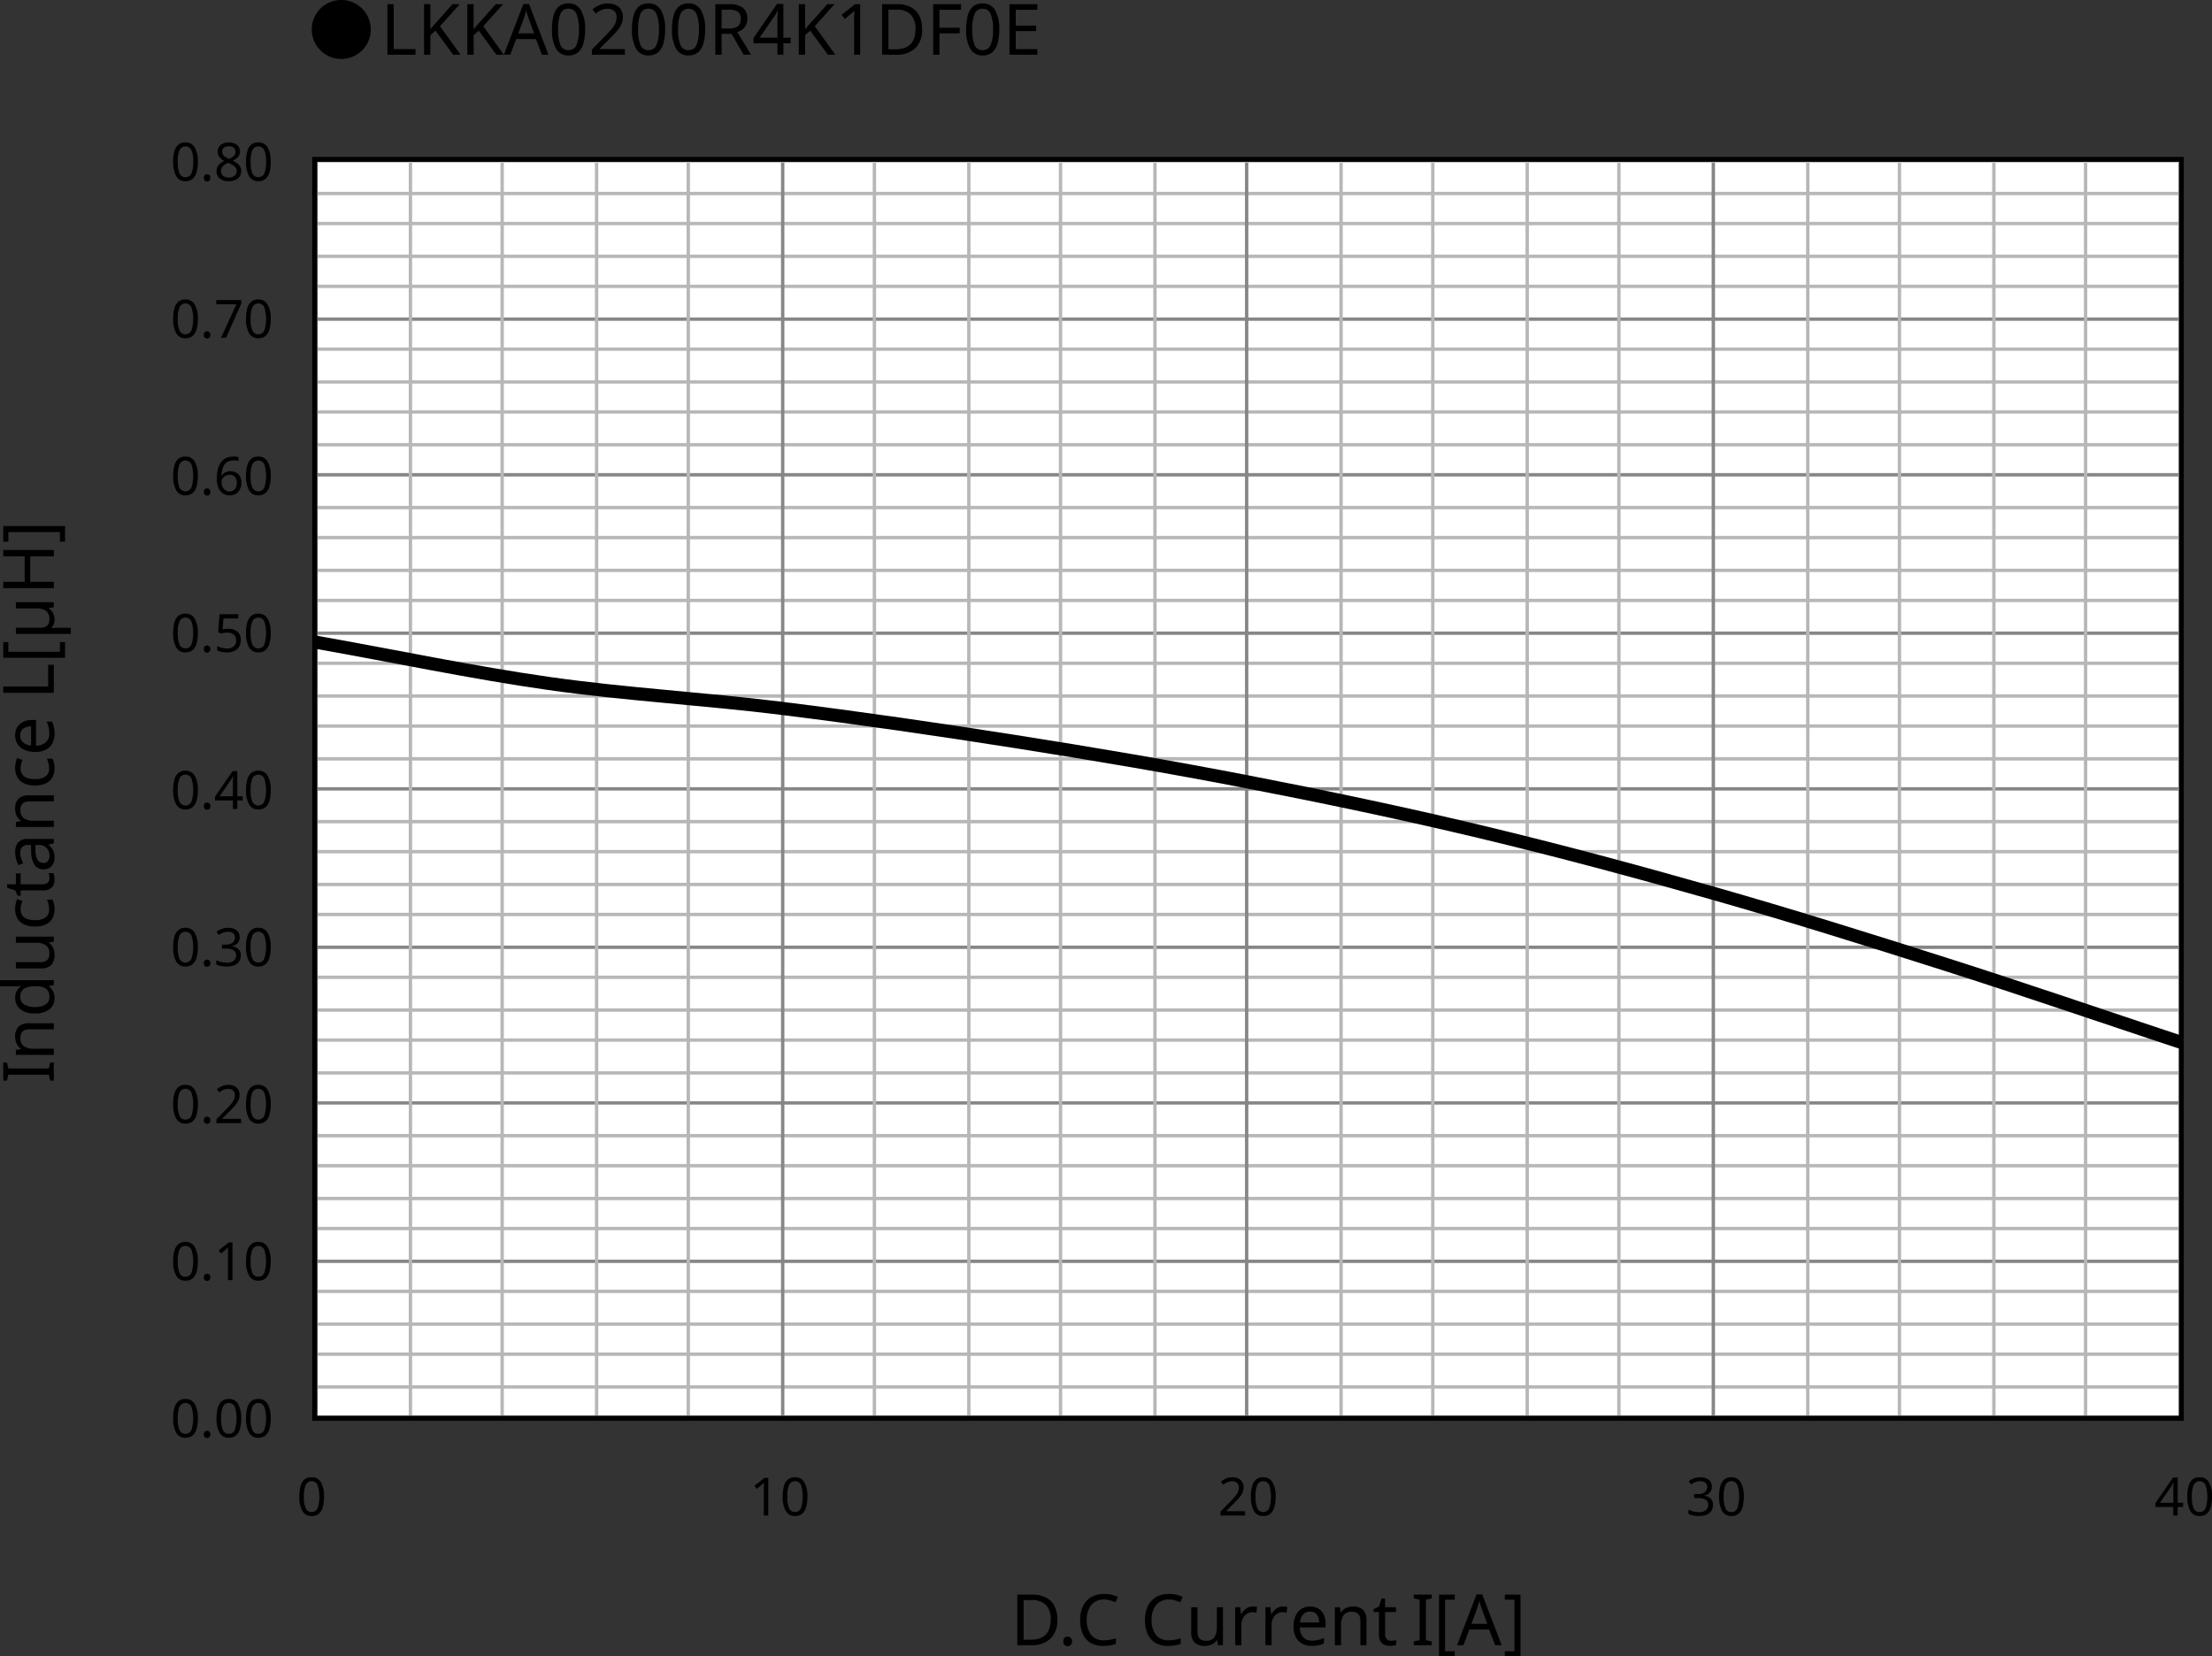 <svg xmlns="http://www.w3.org/2000/svg" xmlns:xlink="http://www.w3.org/1999/xlink" viewBox="0 0 337.34 252.656"><rect x="0" y="0" width="337.34" height="252.656" fill="#333333" stroke="none"/><defs><style>.cls-1,.cls-3,.cls-4,.cls-5,.cls-7,.cls-8{fill:none;}.cls-1{clip-rule:evenodd;}.cls-2{fill:#fff;}.cls-2,.cls-8{fill-rule:evenodd;}.cls-3{stroke:#b7b7b7;}.cls-3,.cls-4,.cls-5,.cls-7{stroke-linejoin:round;}.cls-3,.cls-4,.cls-5{stroke-width:0.514px;}.cls-4{stroke:#868686;}.cls-5{stroke:#d9d9d9;}.cls-6{clip-path:url(#clip-path);}.cls-7,.cls-8{stroke:#000;}.cls-7{stroke-linecap:round;stroke-width:2px;}.cls-8{stroke-miterlimit:10;stroke-width:0.75px;}</style><clipPath id="clip-path" transform="translate(-1.049 -0.904)"><polygon class="cls-1" points="49.039 217.254 333.713 217.254 333.713 25.215 49.039 25.215 49.039 217.254 49.039 217.254"/></clipPath></defs><g id="レイヤー_1" data-name="レイヤー 1"><path d="M31.224,217.253a5.761,5.761,0,0,1-.192,1.594,2.034,2.034,0,0,1-.607,1.015,1.636,1.636,0,0,1-1.094.353,1.526,1.526,0,0,1-1.419-.784,4.341,4.341,0,0,1-.457-2.178,5.926,5.926,0,0,1,.187-1.593,2,2,0,0,1,.6-1.011,1.631,1.631,0,0,1,1.089-.35,1.552,1.552,0,0,1,1.423.777A4.222,4.222,0,0,1,31.224,217.253Zm-3.07,0a4.486,4.486,0,0,0,.267,1.771.927.927,0,0,0,.91.588.937.937,0,0,0,.91-.583,5.827,5.827,0,0,0,0-3.538,1,1,0,0,0-1.82,0A4.452,4.452,0,0,0,28.154,217.253Z" transform="translate(-1.049 -0.904)"/><path d="M32.138,219.7a.529.529,0,0,1,.142-.419.517.517,0,0,1,.342-.12.551.551,0,0,1,.351.12.511.511,0,0,1,.15.419.526.526,0,0,1-.15.419.531.531,0,0,1-.351.128.5.5,0,0,1-.342-.128A.545.545,0,0,1,32.138,219.7Z" transform="translate(-1.049 -0.904)"/><path d="M37.837,217.253a5.8,5.8,0,0,1-.191,1.594,2.021,2.021,0,0,1-.608,1.015,1.63,1.63,0,0,1-1.093.353,1.526,1.526,0,0,1-1.419-.784,4.352,4.352,0,0,1-.457-2.178,5.886,5.886,0,0,1,.187-1.593,1.982,1.982,0,0,1,.6-1.011,1.63,1.63,0,0,1,1.089-.35,1.551,1.551,0,0,1,1.423.777A4.223,4.223,0,0,1,37.837,217.253Zm-3.068,0a4.489,4.489,0,0,0,.266,1.771.926.926,0,0,0,.91.588.937.937,0,0,0,.91-.583,5.827,5.827,0,0,0,0-3.538,1,1,0,0,0-1.82,0A4.455,4.455,0,0,0,34.769,217.253Z" transform="translate(-1.049 -0.904)"/><path d="M42.337,217.253a5.8,5.8,0,0,1-.191,1.594,2.035,2.035,0,0,1-.608,1.015,1.633,1.633,0,0,1-1.094.353,1.527,1.527,0,0,1-1.419-.784,4.352,4.352,0,0,1-.457-2.178,5.926,5.926,0,0,1,.187-1.593,2,2,0,0,1,.6-1.011,1.631,1.631,0,0,1,1.089-.35,1.551,1.551,0,0,1,1.423.777A4.212,4.212,0,0,1,42.337,217.253Zm-3.069,0a4.489,4.489,0,0,0,.266,1.771.927.927,0,0,0,.91.588.937.937,0,0,0,.91-.583,5.827,5.827,0,0,0,0-3.538,1,1,0,0,0-1.82,0A4.455,4.455,0,0,0,39.268,217.253Z" transform="translate(-1.049 -0.904)"/><path d="M31.224,193.294a5.756,5.756,0,0,1-.192,1.594,2.029,2.029,0,0,1-.607,1.015,1.636,1.636,0,0,1-1.094.353,1.526,1.526,0,0,1-1.419-.784,4.341,4.341,0,0,1-.457-2.178,5.926,5.926,0,0,1,.187-1.593,2,2,0,0,1,.6-1.011,1.631,1.631,0,0,1,1.089-.35,1.552,1.552,0,0,1,1.423.777A4.222,4.222,0,0,1,31.224,193.294Zm-3.07,0a4.486,4.486,0,0,0,.267,1.771.927.927,0,0,0,.91.588.937.937,0,0,0,.91-.583,5.827,5.827,0,0,0,0-3.538,1,1,0,0,0-1.82,0A4.452,4.452,0,0,0,28.154,193.294Z" transform="translate(-1.049 -0.904)"/><path d="M32.138,195.742a.529.529,0,0,1,.142-.419.517.517,0,0,1,.342-.12.551.551,0,0,1,.351.12.511.511,0,0,1,.15.419.526.526,0,0,1-.15.419.531.531,0,0,1-.351.128.5.5,0,0,1-.342-.128A.545.545,0,0,1,32.138,195.742Z" transform="translate(-1.049 -0.904)"/><path d="M36.5,196.176h-.684V192.16c0-.232,0-.416.008-.556s.013-.284.024-.435a2.891,2.891,0,0,1-.235.217c-.071.06-.158.135-.259.226l-.6.5-.366-.475,1.534-1.208H36.5Z" transform="translate(-1.049 -0.904)"/><path d="M42.337,193.294a5.8,5.8,0,0,1-.191,1.594,2.03,2.03,0,0,1-.608,1.015,1.633,1.633,0,0,1-1.094.353,1.527,1.527,0,0,1-1.419-.784,4.352,4.352,0,0,1-.457-2.178,5.926,5.926,0,0,1,.187-1.593,2,2,0,0,1,.6-1.011,1.631,1.631,0,0,1,1.089-.35,1.551,1.551,0,0,1,1.423.777A4.212,4.212,0,0,1,42.337,193.294Zm-3.069,0a4.489,4.489,0,0,0,.266,1.771.927.927,0,0,0,.91.588.937.937,0,0,0,.91-.583,5.827,5.827,0,0,0,0-3.538,1,1,0,0,0-1.82,0A4.455,4.455,0,0,0,39.268,193.294Z" transform="translate(-1.049 -0.904)"/><path d="M31.224,169.335a5.756,5.756,0,0,1-.192,1.594,2.029,2.029,0,0,1-.607,1.015,1.636,1.636,0,0,1-1.094.353,1.526,1.526,0,0,1-1.419-.784,4.341,4.341,0,0,1-.457-2.178,5.926,5.926,0,0,1,.187-1.593,2,2,0,0,1,.6-1.011,1.631,1.631,0,0,1,1.089-.35,1.552,1.552,0,0,1,1.423.777A4.222,4.222,0,0,1,31.224,169.335Zm-3.07,0a4.482,4.482,0,0,0,.267,1.771,1,1,0,0,0,1.82,0,5.827,5.827,0,0,0,0-3.538,1,1,0,0,0-1.82,0A4.452,4.452,0,0,0,28.154,169.335Z" transform="translate(-1.049 -0.904)"/><path d="M32.138,171.783a.529.529,0,0,1,.142-.419.517.517,0,0,1,.342-.12.551.551,0,0,1,.351.12.511.511,0,0,1,.15.419.526.526,0,0,1-.15.419.531.531,0,0,1-.351.128.5.5,0,0,1-.342-.128A.545.545,0,0,1,32.138,171.783Z" transform="translate(-1.049 -0.904)"/><path d="M37.813,172.217H34.061v-.588l1.487-1.521q.42-.434.719-.773a2.821,2.821,0,0,0,.449-.66,1.677,1.677,0,0,0,.151-.717.908.908,0,0,0-.278-.719,1.054,1.054,0,0,0-.724-.246,1.724,1.724,0,0,0-.731.145,3.273,3.273,0,0,0-.636.4l-.373-.476a3.32,3.32,0,0,1,.767-.479,2.33,2.33,0,0,1,.973-.2,1.826,1.826,0,0,1,1.257.41,1.427,1.427,0,0,1,.461,1.119,1.99,1.99,0,0,1-.184.846,3.461,3.461,0,0,1-.508.78q-.325.387-.763.814l-1.185,1.184v.032h2.87Z" transform="translate(-1.049 -0.904)"/><path d="M42.337,169.335a5.8,5.8,0,0,1-.191,1.594,2.03,2.03,0,0,1-.608,1.015,1.633,1.633,0,0,1-1.094.353,1.527,1.527,0,0,1-1.419-.784,4.352,4.352,0,0,1-.457-2.178,5.926,5.926,0,0,1,.187-1.593,2,2,0,0,1,.6-1.011,1.631,1.631,0,0,1,1.089-.35,1.551,1.551,0,0,1,1.423.777A4.212,4.212,0,0,1,42.337,169.335Zm-3.069,0a4.485,4.485,0,0,0,.266,1.771,1,1,0,0,0,1.82,0,5.827,5.827,0,0,0,0-3.538,1,1,0,0,0-1.82,0A4.455,4.455,0,0,0,39.268,169.335Z" transform="translate(-1.049 -0.904)"/><path d="M31.224,145.376a5.756,5.756,0,0,1-.192,1.594,2.029,2.029,0,0,1-.607,1.015,1.636,1.636,0,0,1-1.094.353,1.526,1.526,0,0,1-1.419-.784,4.341,4.341,0,0,1-.457-2.178,5.926,5.926,0,0,1,.187-1.593,2,2,0,0,1,.6-1.011,1.631,1.631,0,0,1,1.089-.35,1.552,1.552,0,0,1,1.423.777A4.222,4.222,0,0,1,31.224,145.376Zm-3.07,0a4.482,4.482,0,0,0,.267,1.771,1,1,0,0,0,1.82,0,5.827,5.827,0,0,0,0-3.538,1,1,0,0,0-1.82,0A4.452,4.452,0,0,0,28.154,145.376Z" transform="translate(-1.049 -0.904)"/><path d="M32.138,147.824a.529.529,0,0,1,.142-.419.517.517,0,0,1,.342-.12.551.551,0,0,1,.351.12.511.511,0,0,1,.15.419.526.526,0,0,1-.15.419.531.531,0,0,1-.351.128.5.5,0,0,1-.342-.128A.545.545,0,0,1,32.138,147.824Z" transform="translate(-1.049 -0.904)"/><path d="M37.6,143.855a1.291,1.291,0,0,1-.323.922,1.592,1.592,0,0,1-.854.455v.032a1.618,1.618,0,0,1,1.014.435,1.285,1.285,0,0,1,.337.926,1.718,1.718,0,0,1-.23.893,1.536,1.536,0,0,1-.712.6,3.029,3.029,0,0,1-1.235.216,4.645,4.645,0,0,1-.827-.068,2.631,2.631,0,0,1-.732-.245v-.66a3.285,3.285,0,0,0,.772.282,3.563,3.563,0,0,0,.8.1,1.633,1.633,0,0,0,1.1-.3,1.057,1.057,0,0,0,.338-.833.824.824,0,0,0-.417-.776,2.384,2.384,0,0,0-1.173-.238H34.9v-.6h.557a1.631,1.631,0,0,0,1.061-.3.967.967,0,0,0,.362-.789.793.793,0,0,0-.279-.648,1.147,1.147,0,0,0-.754-.229,2.04,2.04,0,0,0-.788.137,4.031,4.031,0,0,0-.643.346l-.35-.483a2.914,2.914,0,0,1,.751-.419,2.768,2.768,0,0,1,1.022-.177,1.884,1.884,0,0,1,1.323.4A1.334,1.334,0,0,1,37.6,143.855Z" transform="translate(-1.049 -0.904)"/><path d="M42.337,145.376a5.8,5.8,0,0,1-.191,1.594,2.03,2.03,0,0,1-.608,1.015,1.633,1.633,0,0,1-1.094.353,1.527,1.527,0,0,1-1.419-.784,4.352,4.352,0,0,1-.457-2.178,5.926,5.926,0,0,1,.187-1.593,2,2,0,0,1,.6-1.011,1.631,1.631,0,0,1,1.089-.35,1.551,1.551,0,0,1,1.423.777A4.212,4.212,0,0,1,42.337,145.376Zm-3.069,0a4.485,4.485,0,0,0,.266,1.771,1,1,0,0,0,1.82,0,5.827,5.827,0,0,0,0-3.538,1,1,0,0,0-1.82,0A4.455,4.455,0,0,0,39.268,145.376Z" transform="translate(-1.049 -0.904)"/><path d="M31.224,121.417a5.761,5.761,0,0,1-.192,1.594,2.022,2.022,0,0,1-.607,1.014,1.637,1.637,0,0,1-1.094.354,1.527,1.527,0,0,1-1.419-.785,4.337,4.337,0,0,1-.457-2.177,5.921,5.921,0,0,1,.187-1.593,2,2,0,0,1,.6-1.011,1.632,1.632,0,0,1,1.089-.351,1.553,1.553,0,0,1,1.423.778A4.217,4.217,0,0,1,31.224,121.417Zm-3.07,0a4.482,4.482,0,0,0,.267,1.771,1,1,0,0,0,1.82,0,5.827,5.827,0,0,0,0-3.538,1,1,0,0,0-1.82,0A4.458,4.458,0,0,0,28.154,121.417Z" transform="translate(-1.049 -0.904)"/><path d="M32.138,123.865a.528.528,0,0,1,.142-.419.518.518,0,0,1,.342-.121.552.552,0,0,1,.351.121.509.509,0,0,1,.15.419.484.484,0,0,1-.5.547.5.5,0,0,1-.342-.129A.544.544,0,0,1,32.138,123.865Z" transform="translate(-1.049 -0.904)"/><path d="M38.067,123h-.826v1.3h-.676V123H33.847v-.6l2.671-3.872h.723v3.84h.826Zm-1.5-.636v-1.812q0-.417.012-.712c.008-.2.017-.382.027-.559h-.031c-.043.1-.095.212-.159.33a2.6,2.6,0,0,1-.183.3l-1.7,2.455Z" transform="translate(-1.049 -0.904)"/><path d="M42.337,121.417a5.8,5.8,0,0,1-.191,1.594,2.023,2.023,0,0,1-.608,1.014,1.633,1.633,0,0,1-1.094.354,1.528,1.528,0,0,1-1.419-.785,4.348,4.348,0,0,1-.457-2.177,5.921,5.921,0,0,1,.187-1.593,2,2,0,0,1,.6-1.011,1.632,1.632,0,0,1,1.089-.351,1.551,1.551,0,0,1,1.423.778A4.207,4.207,0,0,1,42.337,121.417Zm-3.069,0a4.485,4.485,0,0,0,.266,1.771,1,1,0,0,0,1.82,0,5.827,5.827,0,0,0,0-3.538,1,1,0,0,0-1.82,0A4.461,4.461,0,0,0,39.268,121.417Z" transform="translate(-1.049 -0.904)"/><path d="M31.224,97.458a5.761,5.761,0,0,1-.192,1.594,2.03,2.03,0,0,1-.607,1.014,1.637,1.637,0,0,1-1.094.354,1.527,1.527,0,0,1-1.419-.785,4.34,4.34,0,0,1-.457-2.177,5.934,5.934,0,0,1,.187-1.594,2,2,0,0,1,.6-1.01,1.627,1.627,0,0,1,1.089-.351,1.554,1.554,0,0,1,1.423.777A4.224,4.224,0,0,1,31.224,97.458Zm-3.07,0a4.486,4.486,0,0,0,.267,1.771,1,1,0,0,0,1.82,0,5.827,5.827,0,0,0,0-3.538,1,1,0,0,0-1.82,0A4.458,4.458,0,0,0,28.154,97.458Z" transform="translate(-1.049 -0.904)"/><path d="M32.138,99.905a.53.53,0,0,1,.142-.419.517.517,0,0,1,.342-.12.551.551,0,0,1,.351.12.512.512,0,0,1,.15.419.484.484,0,0,1-.5.548.5.5,0,0,1-.342-.129A.545.545,0,0,1,32.138,99.905Z" transform="translate(-1.049 -0.904)"/><path d="M35.865,96.814a2.068,2.068,0,0,1,1.388.443,1.547,1.547,0,0,1,.52,1.247,1.8,1.8,0,0,1-.56,1.405,2.232,2.232,0,0,1-1.562.511,3.981,3.981,0,0,1-.827-.08,2.148,2.148,0,0,1-.643-.234v-.668a2.4,2.4,0,0,0,.7.278,3.277,3.277,0,0,0,.783.1,1.6,1.6,0,0,0,1.014-.3,1.118,1.118,0,0,0,.385-.938,1.1,1.1,0,0,0-.342-.866,1.608,1.608,0,0,0-1.081-.3,3.667,3.667,0,0,0-.509.04c-.19.027-.345.053-.461.08l-.35-.225.215-2.713h2.846v.644h-2.25L34.991,96.9c.09-.016.212-.034.365-.056A3.793,3.793,0,0,1,35.865,96.814Z" transform="translate(-1.049 -0.904)"/><path d="M42.337,97.458a5.8,5.8,0,0,1-.191,1.594,2.032,2.032,0,0,1-.608,1.014,1.633,1.633,0,0,1-1.094.354,1.528,1.528,0,0,1-1.419-.785,4.351,4.351,0,0,1-.457-2.177,5.934,5.934,0,0,1,.187-1.594,2,2,0,0,1,.6-1.01,1.627,1.627,0,0,1,1.089-.351,1.553,1.553,0,0,1,1.423.777A4.214,4.214,0,0,1,42.337,97.458Zm-3.069,0a4.489,4.489,0,0,0,.266,1.771,1,1,0,0,0,1.82,0,5.827,5.827,0,0,0,0-3.538,1,1,0,0,0-1.82,0A4.461,4.461,0,0,0,39.268,97.458Z" transform="translate(-1.049 -0.904)"/><path d="M31.224,73.5a5.761,5.761,0,0,1-.192,1.594,2.03,2.03,0,0,1-.607,1.014,1.637,1.637,0,0,1-1.094.354,1.527,1.527,0,0,1-1.419-.785,4.34,4.34,0,0,1-.457-2.177,5.934,5.934,0,0,1,.187-1.594,2,2,0,0,1,.6-1.01,1.627,1.627,0,0,1,1.089-.351,1.554,1.554,0,0,1,1.423.777A4.224,4.224,0,0,1,31.224,73.5Zm-3.07,0a4.486,4.486,0,0,0,.267,1.771,1,1,0,0,0,1.82,0,5.827,5.827,0,0,0,0-3.538,1,1,0,0,0-1.82,0A4.458,4.458,0,0,0,28.154,73.5Z" transform="translate(-1.049 -0.904)"/><path d="M32.138,75.946a.53.53,0,0,1,.142-.419.517.517,0,0,1,.342-.12.551.551,0,0,1,.351.12.512.512,0,0,1,.15.419.484.484,0,0,1-.5.548.5.5,0,0,1-.342-.129A.545.545,0,0,1,32.138,75.946Z" transform="translate(-1.049 -0.904)"/><path d="M34.116,73.926a6.867,6.867,0,0,1,.108-1.22,3.351,3.351,0,0,1,.389-1.087,2.1,2.1,0,0,1,.791-.777,2.634,2.634,0,0,1,1.312-.289c.111,0,.235.005.37.016a1.535,1.535,0,0,1,.33.056v.6a1.747,1.747,0,0,0-.326-.073,2.748,2.748,0,0,0-.358-.024,2.018,2.018,0,0,0-.914.185,1.47,1.47,0,0,0-.577.508,2.242,2.242,0,0,0-.3.74,5.161,5.161,0,0,0-.12.893h.048a1.547,1.547,0,0,1,.509-.479,1.823,1.823,0,0,1,2.026.258,1.75,1.75,0,0,1,.454,1.292,1.974,1.974,0,0,1-.489,1.417,1.725,1.725,0,0,1-1.315.515,1.812,1.812,0,0,1-.979-.273,1.878,1.878,0,0,1-.7-.837A3.431,3.431,0,0,1,34.116,73.926Zm1.924,1.94a1.072,1.072,0,0,0,.812-.326,1.429,1.429,0,0,0,.309-1.011,1.3,1.3,0,0,0-.274-.869,1.02,1.02,0,0,0-.823-.322,1.3,1.3,0,0,0-.652.157,1.21,1.21,0,0,0-.433.4.925.925,0,0,0-.155.5,1.86,1.86,0,0,0,.135.688,1.365,1.365,0,0,0,.406.563A1.029,1.029,0,0,0,36.04,75.866Z" transform="translate(-1.049 -0.904)"/><path d="M42.337,73.5a5.8,5.8,0,0,1-.191,1.594,2.032,2.032,0,0,1-.608,1.014,1.633,1.633,0,0,1-1.094.354,1.528,1.528,0,0,1-1.419-.785,4.351,4.351,0,0,1-.457-2.177,5.934,5.934,0,0,1,.187-1.594,2,2,0,0,1,.6-1.01,1.627,1.627,0,0,1,1.089-.351,1.553,1.553,0,0,1,1.423.777A4.214,4.214,0,0,1,42.337,73.5Zm-3.069,0a4.489,4.489,0,0,0,.266,1.771,1,1,0,0,0,1.82,0,5.827,5.827,0,0,0,0-3.538,1,1,0,0,0-1.82,0A4.461,4.461,0,0,0,39.268,73.5Z" transform="translate(-1.049 -0.904)"/><path d="M31.224,49.54a5.761,5.761,0,0,1-.192,1.594,2.03,2.03,0,0,1-.607,1.014,1.637,1.637,0,0,1-1.094.354,1.527,1.527,0,0,1-1.419-.785,4.34,4.34,0,0,1-.457-2.177,5.934,5.934,0,0,1,.187-1.594,2,2,0,0,1,.6-1.01,1.627,1.627,0,0,1,1.089-.351,1.554,1.554,0,0,1,1.423.777A4.224,4.224,0,0,1,31.224,49.54Zm-3.07,0a4.486,4.486,0,0,0,.267,1.771,1,1,0,0,0,1.82,0,5.827,5.827,0,0,0,0-3.538,1,1,0,0,0-1.82,0A4.458,4.458,0,0,0,28.154,49.54Z" transform="translate(-1.049 -0.904)"/><path d="M32.138,51.987a.53.53,0,0,1,.142-.419.517.517,0,0,1,.342-.12.551.551,0,0,1,.351.12.512.512,0,0,1,.15.419.484.484,0,0,1-.5.548.5.5,0,0,1-.342-.129A.545.545,0,0,1,32.138,51.987Z" transform="translate(-1.049 -0.904)"/><path d="M34.761,52.422l2.329-5.1H34.029v-.644h3.808v.548l-2.306,5.2Z" transform="translate(-1.049 -0.904)"/><path d="M42.337,49.54a5.8,5.8,0,0,1-.191,1.594,2.032,2.032,0,0,1-.608,1.014,1.633,1.633,0,0,1-1.094.354,1.528,1.528,0,0,1-1.419-.785,4.351,4.351,0,0,1-.457-2.177,5.934,5.934,0,0,1,.187-1.594,2,2,0,0,1,.6-1.01,1.627,1.627,0,0,1,1.089-.351,1.553,1.553,0,0,1,1.423.777A4.214,4.214,0,0,1,42.337,49.54Zm-3.069,0a4.489,4.489,0,0,0,.266,1.771,1,1,0,0,0,1.82,0,5.827,5.827,0,0,0,0-3.538,1,1,0,0,0-1.82,0A4.461,4.461,0,0,0,39.268,49.54Z" transform="translate(-1.049 -0.904)"/><path d="M31.224,25.581a5.761,5.761,0,0,1-.192,1.594,2.03,2.03,0,0,1-.607,1.014,1.637,1.637,0,0,1-1.094.354,1.527,1.527,0,0,1-1.419-.785,4.34,4.34,0,0,1-.457-2.177,5.934,5.934,0,0,1,.187-1.594,2,2,0,0,1,.6-1.01,1.627,1.627,0,0,1,1.089-.351,1.554,1.554,0,0,1,1.423.777A4.224,4.224,0,0,1,31.224,25.581Zm-3.07,0a4.486,4.486,0,0,0,.267,1.771,1,1,0,0,0,1.82,0,4.352,4.352,0,0,0,.275-1.775,4.329,4.329,0,0,0-.275-1.763,1,1,0,0,0-1.82,0A4.458,4.458,0,0,0,28.154,25.581Z" transform="translate(-1.049 -0.904)"/><path d="M32.138,28.028a.53.53,0,0,1,.142-.419.517.517,0,0,1,.342-.12.551.551,0,0,1,.351.12.512.512,0,0,1,.15.419.484.484,0,0,1-.5.548.5.5,0,0,1-.342-.129A.545.545,0,0,1,32.138,28.028Z" transform="translate(-1.049 -0.904)"/><path d="M35.945,22.635a2,2,0,0,1,1.224.354,1.327,1.327,0,0,1,.33,1.626,1.586,1.586,0,0,1-.394.455,3.314,3.314,0,0,1-.54.35,4.587,4.587,0,0,1,.636.386,1.713,1.713,0,0,1,.457.491,1.282,1.282,0,0,1,.171.677,1.414,1.414,0,0,1-.509,1.147,2.051,2.051,0,0,1-1.351.422,2.154,2.154,0,0,1-1.411-.406A1.4,1.4,0,0,1,34.069,27a1.381,1.381,0,0,1,.163-.681,1.654,1.654,0,0,1,.433-.5,3.158,3.158,0,0,1,.58-.354,2.588,2.588,0,0,1-.707-.584A1.318,1.318,0,0,1,34.252,24a1.219,1.219,0,0,1,.223-.74,1.4,1.4,0,0,1,.6-.467A2.2,2.2,0,0,1,35.945,22.635Zm-1.192,4.371a.917.917,0,0,0,.294.7,1.584,1.584,0,0,0,1.793,0,.93.93,0,0,0,.306-.72.879.879,0,0,0-.327-.7,3,3,0,0,0-.866-.487l-.127-.048a2.485,2.485,0,0,0-.8.523A1.023,1.023,0,0,0,34.753,27.006Zm1.185-3.8a1.158,1.158,0,0,0-.724.213.729.729,0,0,0-.278.616.858.858,0,0,0,.138.5,1.181,1.181,0,0,0,.378.341,4.938,4.938,0,0,0,.525.27,2.6,2.6,0,0,0,.7-.426.872.872,0,0,0,.282-.685.732.732,0,0,0-.278-.616A1.188,1.188,0,0,0,35.938,23.206Z" transform="translate(-1.049 -0.904)"/><path d="M42.337,25.581a5.8,5.8,0,0,1-.191,1.594,2.032,2.032,0,0,1-.608,1.014,1.633,1.633,0,0,1-1.094.354,1.528,1.528,0,0,1-1.419-.785,4.351,4.351,0,0,1-.457-2.177,5.934,5.934,0,0,1,.187-1.594,2,2,0,0,1,.6-1.01,1.627,1.627,0,0,1,1.089-.351,1.553,1.553,0,0,1,1.423.777A4.214,4.214,0,0,1,42.337,25.581Zm-3.069,0a4.489,4.489,0,0,0,.266,1.771,1,1,0,0,0,1.82,0,4.352,4.352,0,0,0,.275-1.775,4.329,4.329,0,0,0-.275-1.763,1,1,0,0,0-1.82,0A4.461,4.461,0,0,0,39.268,25.581Z" transform="translate(-1.049 -0.904)"/><path d="M50.466,229.191a5.766,5.766,0,0,1-.192,1.594,2.03,2.03,0,0,1-.607,1.014,1.63,1.63,0,0,1-1.094.354,1.529,1.529,0,0,1-1.419-.784,4.355,4.355,0,0,1-.457-2.178,5.939,5.939,0,0,1,.187-1.594,2,2,0,0,1,.6-1.011,1.631,1.631,0,0,1,1.089-.349,1.552,1.552,0,0,1,1.423.776A4.216,4.216,0,0,1,50.466,229.191Zm-3.07,0a4.477,4.477,0,0,0,.267,1.77,1,1,0,0,0,1.82,0,5.827,5.827,0,0,0,0-3.538,1,1,0,0,0-1.82,0A4.461,4.461,0,0,0,47.4,229.191Z" transform="translate(-1.049 -0.904)"/><path d="M118.214,232.073h-.684v-4.017c0-.231,0-.416.008-.556s.014-.284.024-.434a2.906,2.906,0,0,1-.235.217q-.106.089-.258.225l-.6.5-.365-.474,1.534-1.208h.58Z" transform="translate(-1.049 -0.904)"/><path d="M124.185,229.191a5.766,5.766,0,0,1-.192,1.594,2.03,2.03,0,0,1-.607,1.014,1.632,1.632,0,0,1-1.094.354,1.528,1.528,0,0,1-1.419-.784,4.344,4.344,0,0,1-.457-2.178,5.939,5.939,0,0,1,.187-1.594,2,2,0,0,1,.6-1.011,1.631,1.631,0,0,1,1.089-.349,1.553,1.553,0,0,1,1.423.776A4.226,4.226,0,0,1,124.185,229.191Zm-3.07,0a4.477,4.477,0,0,0,.267,1.77,1,1,0,0,0,1.82,0,5.827,5.827,0,0,0,0-3.538,1,1,0,0,0-1.82,0A4.461,4.461,0,0,0,121.115,229.191Z" transform="translate(-1.049 -0.904)"/><path d="M190.928,232.073h-3.752v-.588l1.486-1.522q.422-.433.72-.772a2.906,2.906,0,0,0,.449-.66,1.662,1.662,0,0,0,.15-.717.907.907,0,0,0-.278-.72,1.051,1.051,0,0,0-.723-.246,1.7,1.7,0,0,0-.731.146,3.2,3.2,0,0,0-.637.4l-.373-.476a3.373,3.373,0,0,1,.767-.478,2.316,2.316,0,0,1,.974-.2,1.818,1.818,0,0,1,1.256.41,1.424,1.424,0,0,1,.461,1.119,2,2,0,0,1-.182.846,3.547,3.547,0,0,1-.509.78q-.327.387-.764.813l-1.184,1.184v.032h2.87Z" transform="translate(-1.049 -0.904)"/><path d="M195.586,229.191a5.85,5.85,0,0,1-.19,1.594,2.026,2.026,0,0,1-.609,1.014,1.625,1.625,0,0,1-1.093.354,1.528,1.528,0,0,1-1.419-.784,4.355,4.355,0,0,1-.457-2.178,5.939,5.939,0,0,1,.187-1.594,2,2,0,0,1,.6-1.011,1.631,1.631,0,0,1,1.089-.349,1.552,1.552,0,0,1,1.423.776A4.227,4.227,0,0,1,195.586,229.191Zm-3.068,0a4.48,4.48,0,0,0,.266,1.77,1,1,0,0,0,1.82,0,5.827,5.827,0,0,0,0-3.538,1,1,0,0,0-1.82,0A4.464,4.464,0,0,0,192.518,229.191Z" transform="translate(-1.049 -0.904)"/><path d="M262.114,227.669a1.292,1.292,0,0,1-.321.922,1.592,1.592,0,0,1-.855.455v.033a1.607,1.607,0,0,1,1.013.434,1.283,1.283,0,0,1,.338.926,1.71,1.71,0,0,1-.23.894,1.542,1.542,0,0,1-.711.6,3.028,3.028,0,0,1-1.237.217,4.657,4.657,0,0,1-.827-.069,2.562,2.562,0,0,1-.731-.245v-.66a3.327,3.327,0,0,0,.771.282,3.512,3.512,0,0,0,.8.1,1.629,1.629,0,0,0,1.1-.3,1.059,1.059,0,0,0,.338-.833.824.824,0,0,0-.417-.776,2.4,2.4,0,0,0-1.173-.237h-.548v-.6h.556a1.627,1.627,0,0,0,1.061-.3.97.97,0,0,0,.362-.789.789.789,0,0,0-.278-.647,1.151,1.151,0,0,0-.756-.23,2.042,2.042,0,0,0-.787.137,3.954,3.954,0,0,0-.643.347l-.35-.484a2.91,2.91,0,0,1,.751-.419,2.771,2.771,0,0,1,1.021-.176,1.889,1.889,0,0,1,1.325.4A1.337,1.337,0,0,1,262.114,227.669Z" transform="translate(-1.049 -0.904)"/><path d="M266.987,229.191a5.811,5.811,0,0,1-.19,1.594,2.019,2.019,0,0,1-.609,1.014,1.624,1.624,0,0,1-1.092.354,1.526,1.526,0,0,1-1.419-.784,4.344,4.344,0,0,1-.457-2.178,5.942,5.942,0,0,1,.186-1.594,2,2,0,0,1,.6-1.011,1.629,1.629,0,0,1,1.089-.349,1.554,1.554,0,0,1,1.423.776A4.238,4.238,0,0,1,266.987,229.191Zm-3.068,0a4.477,4.477,0,0,0,.267,1.77.925.925,0,0,0,.91.588.937.937,0,0,0,.91-.583,5.847,5.847,0,0,0,0-3.538.938.938,0,0,0-.91-.588.927.927,0,0,0-.91.588A4.461,4.461,0,0,0,263.919,229.191Z" transform="translate(-1.049 -0.904)"/><path d="M333.985,230.769h-.827v1.3h-.676v-1.3h-2.718v-.6l2.671-3.873h.723v3.84h.827Zm-1.5-.637v-1.81c0-.28,0-.517.012-.713s.018-.382.028-.56h-.032a3.356,3.356,0,0,1-.159.33,2.387,2.387,0,0,1-.183.3l-1.7,2.455Z" transform="translate(-1.049 -0.904)"/><path d="M338.389,229.191a5.808,5.808,0,0,1-.191,1.594,2.024,2.024,0,0,1-.608,1.014,1.627,1.627,0,0,1-1.093.354,1.527,1.527,0,0,1-1.419-.784,4.344,4.344,0,0,1-.457-2.178,5.939,5.939,0,0,1,.187-1.594,2,2,0,0,1,.6-1.011,1.631,1.631,0,0,1,1.089-.349,1.553,1.553,0,0,1,1.423.776A4.237,4.237,0,0,1,338.389,229.191Zm-3.069,0a4.477,4.477,0,0,0,.267,1.77.926.926,0,0,0,.91.588.936.936,0,0,0,.91-.583,5.827,5.827,0,0,0,0-3.538,1,1,0,0,0-1.82,0A4.461,4.461,0,0,0,335.32,229.191Z" transform="translate(-1.049 -0.904)"/><path d="M9.257,162.98v2.752H8.7l-.205-.9H2.323l-.216.9H1.546V162.98h.561l.216.9H8.49l.205-.9Z" transform="translate(-1.049 -0.904)"/><path d="M3.36,159.056a2.136,2.136,0,0,1,.508-1.547,2.182,2.182,0,0,1,1.62-.522H9.257v.928h-3.7q-1.394,0-1.394,1.28a1.465,1.465,0,0,0,.54,1.311,2.779,2.779,0,0,0,1.556.364h3v.938H3.469v-.758l.788-.138v-.053a1.7,1.7,0,0,1-.675-.769A2.493,2.493,0,0,1,3.36,159.056Z" transform="translate(-1.049 -0.904)"/><path d="M9.365,153.137a2.126,2.126,0,0,1-.751,1.706,3.376,3.376,0,0,1-2.241.64,3.4,3.4,0,0,1-2.251-.645,2.367,2.367,0,0,1-.514-2.795,2.324,2.324,0,0,1,.606-.687v-.064c-.094.014-.233.028-.416.042s-.329.022-.438.022H1.049v-.939H9.257v.757l-.778.139v.043a2.2,2.2,0,0,1,.626.683A2.085,2.085,0,0,1,9.365,153.137Zm-.788-.149a1.478,1.478,0,0,0-.5-1.275,2.559,2.559,0,0,0-1.517-.368H6.385a3.2,3.2,0,0,0-1.658.352,1.4,1.4,0,0,0-.579,1.3,1.251,1.251,0,0,0,.611,1.135,3.085,3.085,0,0,0,1.637.378A2.9,2.9,0,0,0,8,154.134,1.281,1.281,0,0,0,8.577,152.988Z" transform="translate(-1.049 -0.904)"/><path d="M3.469,143.774H9.257v.768l-.767.138v.043a1.63,1.63,0,0,1,.664.768,2.614,2.614,0,0,1,.211,1.046,2.168,2.168,0,0,1-.5,1.556,2.141,2.141,0,0,1-1.6.523H3.469v-.949H7.194q1.383,0,1.383-1.269a1.482,1.482,0,0,0-.54-1.317,2.75,2.75,0,0,0-1.556-.369H3.469Z" transform="translate(-1.049 -0.904)"/><path d="M9.365,139.615a2.83,2.83,0,0,1-.313,1.354,2.186,2.186,0,0,1-.972.922,3.687,3.687,0,0,1-1.684.336,3.776,3.776,0,0,1-1.74-.347,2.2,2.2,0,0,1-.982-.954,2.958,2.958,0,0,1-.314-1.376,3.84,3.84,0,0,1,.092-.837,2.929,2.929,0,0,1,.222-.667l.788.288a5.617,5.617,0,0,0-.184.6,2.65,2.65,0,0,0-.087.64q0,1.684,2.194,1.684a2.667,2.667,0,0,0,1.6-.41,1.418,1.418,0,0,0,.556-1.221,3.167,3.167,0,0,0-.1-.821,4.037,4.037,0,0,0-.237-.662h.842a2.7,2.7,0,0,1,.232.635A3.739,3.739,0,0,1,9.365,139.615Z" transform="translate(-1.049 -0.904)"/><path d="M8.588,134.89a2.993,2.993,0,0,0-.033-.437,1.73,1.73,0,0,0-.086-.364h.723a1.564,1.564,0,0,1,.124.427,3.045,3.045,0,0,1,.049.533,2.149,2.149,0,0,1-.157.827,1.283,1.283,0,0,1-.545.614,2.123,2.123,0,0,1-1.091.234H4.2v.811H3.749l-.378-.822L2.14,136.34v-.554H3.469v-1.654H4.2v1.654H7.551a1.077,1.077,0,0,0,.783-.251A.868.868,0,0,0,8.588,134.89Z" transform="translate(-1.049 -0.904)"/><path d="M3.371,130.922a2.215,2.215,0,0,1,.465-1.547,1.936,1.936,0,0,1,1.479-.5H9.257v.682l-.82.182v.042a2.641,2.641,0,0,1,.7.79,2.381,2.381,0,0,1,.226,1.13,1.979,1.979,0,0,1-.416,1.291,1.579,1.579,0,0,1-1.3.511,1.53,1.53,0,0,1-1.333-.671,3.869,3.869,0,0,1-.513-2.07l-.032-.97H5.423a1.319,1.319,0,0,0-1,.309,1.252,1.252,0,0,0-.281.875,2.71,2.71,0,0,0,.134.853,6.29,6.29,0,0,0,.309.757l-.713.289a4.26,4.26,0,0,1-.351-.886A3.883,3.883,0,0,1,3.371,130.922Zm3.057-1.12.032.843a2.808,2.808,0,0,0,.346,1.478,1,1,0,0,0,.852.41.845.845,0,0,0,.713-.293,1.2,1.2,0,0,0,.228-.752,1.808,1.808,0,0,0-.406-1.2,1.53,1.53,0,0,0-1.247-.486Z" transform="translate(-1.049 -0.904)"/><path d="M3.36,124.289a2.129,2.129,0,0,1,.508-1.546,2.174,2.174,0,0,1,1.62-.523H9.257v.928h-3.7q-1.394,0-1.394,1.279a1.47,1.47,0,0,0,.54,1.313,2.8,2.8,0,0,0,1.556.362h3v.939H3.469v-.757l.788-.139v-.054a1.684,1.684,0,0,1-.675-.767A2.5,2.5,0,0,1,3.36,124.289Z" transform="translate(-1.049 -0.904)"/><path d="M9.365,118.1a2.829,2.829,0,0,1-.313,1.355,2.181,2.181,0,0,1-.972.922,3.7,3.7,0,0,1-1.684.336,3.789,3.789,0,0,1-1.74-.346,2.208,2.208,0,0,1-.982-.954,2.964,2.964,0,0,1-.314-1.376,3.827,3.827,0,0,1,.092-.837,2.922,2.922,0,0,1,.222-.668l.788.289a5.571,5.571,0,0,0-.184.6,2.664,2.664,0,0,0-.087.641q0,1.685,2.194,1.685a2.667,2.667,0,0,0,1.6-.411,1.418,1.418,0,0,0,.556-1.221,3.167,3.167,0,0,0-.1-.821,4.071,4.071,0,0,0-.237-.662h.842a2.734,2.734,0,0,1,.232.635A3.742,3.742,0,0,1,9.365,118.1Z" transform="translate(-1.049 -0.904)"/><path d="M3.36,113.079a2.375,2.375,0,0,1,.325-1.258,2.092,2.092,0,0,1,.912-.816,3.138,3.138,0,0,1,1.377-.283h.572v3.914a2.2,2.2,0,0,0,1.5-.5,1.719,1.719,0,0,0,.513-1.328,4.068,4.068,0,0,0-.1-.965,5.325,5.325,0,0,0-.3-.869h.832a4.459,4.459,0,0,1,.286.864,4.883,4.883,0,0,1,.092,1.013,2.968,2.968,0,0,1-.335,1.44,2.321,2.321,0,0,1-.993.965,3.474,3.474,0,0,1-1.631.347,3.858,3.858,0,0,1-1.631-.315,2.33,2.33,0,0,1-1.415-2.213Zm.778.011a1.346,1.346,0,0,0,.437,1.061,2.074,2.074,0,0,0,1.215.464V111.7a2.05,2.05,0,0,0-1.193.341A1.2,1.2,0,0,0,4.138,113.09Z" transform="translate(-1.049 -0.904)"/><path d="M9.257,106.584H1.546v-.96H8.394V102.3h.863Z" transform="translate(-1.049 -0.904)"/><path d="M10.964,98.852v2.389H1.546V98.852h.777v1.472h7.863V98.852Z" transform="translate(-1.049 -0.904)"/><path d="M3.469,92.762H9.257v.758l-.778.148v.054a1.9,1.9,0,0,1,.66.7,2.142,2.142,0,0,1,.226,1.019,1.728,1.728,0,0,1-.135.715,1.7,1.7,0,0,1-.351.512v.042c.13-.014.3-.026.524-.037s.473-.016.761-.016h1.685v.938H3.469v-.938H7.205q1.371,0,1.372-1.28a1.468,1.468,0,0,0-.54-1.312A2.8,2.8,0,0,0,6.481,93.7H3.469Z" transform="translate(-1.049 -0.904)"/><path d="M9.257,84.8v.96h-3.6v3.9h3.6v.96H1.546v-.96H4.808v-3.9H1.546V84.8Z" transform="translate(-1.049 -0.904)"/><path d="M10.186,83.537V82.065H2.323v1.472H1.546V81.148h9.418v2.389Z" transform="translate(-1.049 -0.904)"/><path d="M162.295,247.922a3.855,3.855,0,0,1-1.051,2.944,4.105,4.105,0,0,1-2.928.988h-2.122v-7.711h2.346a4.326,4.326,0,0,1,1.989.432,3.016,3.016,0,0,1,1.307,1.274A4.287,4.287,0,0,1,162.295,247.922Zm-1.014.034a3,3,0,0,0-.752-2.263,2.952,2.952,0,0,0-2.128-.719h-1.247v6.048h1.034Q161.281,251.022,161.281,247.956Z" transform="translate(-1.049 -0.904)"/><path d="M163.212,251.271a.7.7,0,0,1,.191-.562.69.69,0,0,1,.459-.162.728.728,0,0,1,.469.162.678.678,0,0,1,.2.562.65.65,0,0,1-.672.734.665.665,0,0,1-.459-.172A.725.725,0,0,1,163.212,251.271Z" transform="translate(-1.049 -0.904)"/><path d="M169.419,244.888a2.4,2.4,0,0,0-1.931.831,3.427,3.427,0,0,0-.7,2.28,3.591,3.591,0,0,0,.656,2.273,2.349,2.349,0,0,0,1.968.837,4.843,4.843,0,0,0,.939-.087,8.986,8.986,0,0,0,.885-.216v.843a4.678,4.678,0,0,1-.879.237,6.631,6.631,0,0,1-1.083.076,3.605,3.605,0,0,1-1.942-.486,2.983,2.983,0,0,1-1.167-1.383,5.241,5.241,0,0,1-.39-2.1,4.776,4.776,0,0,1,.421-2.058,3.2,3.2,0,0,1,1.244-1.393,3.753,3.753,0,0,1,1.994-.5,4.58,4.58,0,0,1,2.1.454l-.384.82a6.1,6.1,0,0,0-.783-.291A3.249,3.249,0,0,0,169.419,244.888Z" transform="translate(-1.049 -0.904)"/><path d="M179.306,244.888a2.4,2.4,0,0,0-1.931.831,3.422,3.422,0,0,0-.7,2.28,3.591,3.591,0,0,0,.656,2.273,2.349,2.349,0,0,0,1.968.837,4.825,4.825,0,0,0,.938-.087,9.005,9.005,0,0,0,.886-.216v.843a4.667,4.667,0,0,1-.88.237,6.614,6.614,0,0,1-1.083.076,3.6,3.6,0,0,1-1.941-.486,2.977,2.977,0,0,1-1.167-1.383,5.241,5.241,0,0,1-.39-2.1,4.776,4.776,0,0,1,.421-2.058,3.2,3.2,0,0,1,1.243-1.393,3.758,3.758,0,0,1,1.994-.5,4.585,4.585,0,0,1,2.1.454l-.384.82a6.1,6.1,0,0,0-.783-.291A3.254,3.254,0,0,0,179.306,244.888Z" transform="translate(-1.049 -0.904)"/><path d="M187.56,246.065v5.789h-.768l-.139-.767h-.043a1.619,1.619,0,0,1-.767.664,2.609,2.609,0,0,1-1.045.211,2.164,2.164,0,0,1-1.557-.5,2.14,2.14,0,0,1-.522-1.6v-3.791h.949v3.727q0,1.381,1.269,1.381a1.475,1.475,0,0,0,1.316-.54,2.743,2.743,0,0,0,.369-1.554v-3.014Z" transform="translate(-1.049 -0.904)"/><path d="M192.093,245.958c.106,0,.219,0,.341.015a2.672,2.672,0,0,1,.331.049l-.118.875a2.849,2.849,0,0,0-.309-.054,2.575,2.575,0,0,0-.31-.022,1.507,1.507,0,0,0-.821.243,1.741,1.741,0,0,0-.613.681,2.164,2.164,0,0,0-.23,1.02v3.089h-.938v-5.789h.768l.107,1.059h.043a2.723,2.723,0,0,1,.709-.821A1.641,1.641,0,0,1,192.093,245.958Z" transform="translate(-1.049 -0.904)"/><path d="M196.7,245.958c.107,0,.22,0,.341.015a2.672,2.672,0,0,1,.331.049l-.117.875a2.87,2.87,0,0,0-.31-.054,2.56,2.56,0,0,0-.309-.022,1.51,1.51,0,0,0-.822.243,1.756,1.756,0,0,0-.613.681,2.176,2.176,0,0,0-.229,1.02v3.089h-.939v-5.789h.769l.106,1.059h.043a2.723,2.723,0,0,1,.709-.821A1.643,1.643,0,0,1,196.7,245.958Z" transform="translate(-1.049 -0.904)"/><path d="M200.848,245.958a2.374,2.374,0,0,1,1.258.323,2.112,2.112,0,0,1,.816.913,3.152,3.152,0,0,1,.283,1.377v.572h-3.914a2.2,2.2,0,0,0,.5,1.5,1.72,1.72,0,0,0,1.328.513,4.056,4.056,0,0,0,.965-.1,5.334,5.334,0,0,0,.87-.3v.832a4.534,4.534,0,0,1-.864.287,4.962,4.962,0,0,1-1.014.091,2.978,2.978,0,0,1-1.439-.335,2.323,2.323,0,0,1-.965-.994A3.468,3.468,0,0,1,198.32,249a3.86,3.86,0,0,1,.315-1.63,2.327,2.327,0,0,1,2.213-1.414Zm-.011.777a1.349,1.349,0,0,0-1.062.437,2.08,2.08,0,0,0-.463,1.215h2.912a2.043,2.043,0,0,0-.342-1.193A1.2,1.2,0,0,0,200.837,246.735Z" transform="translate(-1.049 -0.904)"/><path d="M207.375,245.958a2.139,2.139,0,0,1,1.547.506,2.181,2.181,0,0,1,.522,1.62v3.77h-.927v-3.7q0-1.393-1.281-1.394a1.464,1.464,0,0,0-1.311.54,2.788,2.788,0,0,0-.363,1.556v3h-.939v-5.789h.758l.139.789h.052a1.713,1.713,0,0,1,.769-.676A2.491,2.491,0,0,1,207.375,245.958Z" transform="translate(-1.049 -0.904)"/><path d="M213.177,251.184a3.135,3.135,0,0,0,.437-.032,1.7,1.7,0,0,0,.363-.086v.724a1.666,1.666,0,0,1-.427.124,3.122,3.122,0,0,1-.533.048,2.134,2.134,0,0,1-.827-.157,1.281,1.281,0,0,1-.613-.545,2.126,2.126,0,0,1-.234-1.091V246.8h-.811v-.453l.822-.378.373-1.231h.554v1.328h1.654v.734h-1.654v3.349a1.074,1.074,0,0,0,.25.782A.866.866,0,0,0,213.177,251.184Z" transform="translate(-1.049 -0.904)"/><path d="M219.4,251.854h-2.752v-.562l.9-.205V244.92l-.9-.215v-.562H219.4v.562l-.9.215v6.167l.9.205Z" transform="translate(-1.049 -0.904)"/><path d="M222.9,253.56h-2.388v-9.417H222.9v.777h-1.471v7.863H222.9Z" transform="translate(-1.049 -0.904)"/><path d="M229.067,251.854l-.917-2.387h-3.018l-.906,2.387h-.971l2.975-7.743h.865l2.965,7.743Zm-1.205-3.251-.853-2.333c-.022-.058-.057-.161-.107-.312s-.1-.309-.143-.47-.084-.286-.113-.373c-.056.223-.115.441-.175.653s-.113.38-.156.5l-.863,2.333Z" transform="translate(-1.049 -0.904)"/><path d="M230.54,252.783h1.472V244.92H230.54v-.777h2.389v9.417H230.54Z" transform="translate(-1.049 -0.904)"/><path d="M53.093.9a4.5,4.5,0,1,1-4.5,4.5A4.492,4.492,0,0,1,53.093.9Z" transform="translate(-1.049 -0.904)"/><path d="M60.13,9.255V1.544h.961V8.392h3.326v.863Z" transform="translate(-1.049 -0.904)"/><path d="M71.286,9.255H70.155l-2.7-3.682-.778.691V9.255h-.96V1.544h.96v3.8q.319-.367.65-.735t.661-.734l2.059-2.333h1.12L68.15,4.9Z" transform="translate(-1.049 -0.904)"/><path d="M77.888,9.255H76.757l-2.7-3.682-.779.691V9.255h-.96V1.544h.96v3.8q.319-.367.651-.735l.661-.734L76.65,1.544h1.121L74.752,4.9Z" transform="translate(-1.049 -0.904)"/><path d="M83.7,9.255l-.918-2.386H79.765l-.907,2.386h-.97l2.974-7.743h.865l2.965,7.743ZM82.5,6l-.853-2.332c-.022-.058-.057-.162-.108-.314s-.1-.307-.143-.469-.083-.286-.113-.373c-.056.223-.115.442-.175.653s-.112.38-.155.5L80.085,6Z" transform="translate(-1.049 -0.904)"/><path d="M90.28,5.389a7.8,7.8,0,0,1-.256,2.138,2.714,2.714,0,0,1-.816,1.361,2.186,2.186,0,0,1-1.467.475,2.051,2.051,0,0,1-1.9-1.052,5.831,5.831,0,0,1-.613-2.922,7.906,7.906,0,0,1,.251-2.139,2.675,2.675,0,0,1,.8-1.355,2.188,2.188,0,0,1,1.461-.47,2.083,2.083,0,0,1,1.91,1.043A5.673,5.673,0,0,1,90.28,5.389Zm-4.117,0a6.017,6.017,0,0,0,.358,2.376,1.243,1.243,0,0,0,1.22.788,1.258,1.258,0,0,0,1.222-.782,5.875,5.875,0,0,0,.368-2.382,5.841,5.841,0,0,0-.368-2.365,1.257,1.257,0,0,0-1.222-.789,1.244,1.244,0,0,0-1.22.789A5.976,5.976,0,0,0,86.163,5.389Z" transform="translate(-1.049 -0.904)"/><path d="M96.349,9.255H91.314V8.467l2-2.041q.565-.584.964-1.037a3.818,3.818,0,0,0,.6-.886,2.235,2.235,0,0,0,.2-.961,1.218,1.218,0,0,0-.373-.966,1.411,1.411,0,0,0-.971-.33,2.3,2.3,0,0,0-.98.194,4.421,4.421,0,0,0-.854.54l-.5-.637a4.441,4.441,0,0,1,1.03-.642,3.107,3.107,0,0,1,1.306-.265,2.446,2.446,0,0,1,1.686.551,1.908,1.908,0,0,1,.619,1.5,2.652,2.652,0,0,1-.246,1.134,4.711,4.711,0,0,1-.683,1.048q-.438.518-1.023,1.091L92.5,8.348v.044h3.85Z" transform="translate(-1.049 -0.904)"/><path d="M102.481,5.389a7.8,7.8,0,0,1-.255,2.138,2.722,2.722,0,0,1-.817,1.361,2.186,2.186,0,0,1-1.467.475,2.051,2.051,0,0,1-1.9-1.052,5.831,5.831,0,0,1-.613-2.922,7.906,7.906,0,0,1,.251-2.139,2.675,2.675,0,0,1,.8-1.355,2.189,2.189,0,0,1,1.461-.47,2.084,2.084,0,0,1,1.911,1.043A5.684,5.684,0,0,1,102.481,5.389Zm-4.117,0a6.017,6.017,0,0,0,.358,2.376,1.243,1.243,0,0,0,1.22.788,1.258,1.258,0,0,0,1.222-.782,5.875,5.875,0,0,0,.368-2.382,5.841,5.841,0,0,0-.368-2.365,1.257,1.257,0,0,0-1.222-.789,1.244,1.244,0,0,0-1.22.789A5.976,5.976,0,0,0,98.364,5.389Z" transform="translate(-1.049 -0.904)"/><path d="M108.582,5.389a7.72,7.72,0,0,1-.257,2.138,2.706,2.706,0,0,1-.815,1.361,2.188,2.188,0,0,1-1.466.475,2.05,2.05,0,0,1-1.9-1.052,5.83,5.83,0,0,1-.614-2.922,7.946,7.946,0,0,1,.251-2.139,2.664,2.664,0,0,1,.806-1.355,2.18,2.18,0,0,1,1.461-.47,2.08,2.08,0,0,1,1.908,1.043A5.662,5.662,0,0,1,108.582,5.389Zm-4.117,0a6.039,6.039,0,0,0,.357,2.376,1.245,1.245,0,0,0,1.222.788,1.258,1.258,0,0,0,1.221-.782,5.875,5.875,0,0,0,.368-2.382,5.841,5.841,0,0,0-.368-2.365,1.34,1.34,0,0,0-2.443,0A6,6,0,0,0,104.465,5.389Z" transform="translate(-1.049 -0.904)"/><path d="M112.24,1.544a3.32,3.32,0,0,1,2.1.545,1.991,1.991,0,0,1,.677,1.647,2.129,2.129,0,0,1-.224,1.027,1.928,1.928,0,0,1-.57.658,2.756,2.756,0,0,1-.732.378l2.091,3.456h-1.12l-1.845-3.186H111.1V9.255h-.959V1.544Zm-.053.843H111.1V5.249h1.141a2.031,2.031,0,0,0,1.355-.373,1.379,1.379,0,0,0,.426-1.1,1.227,1.227,0,0,0-.448-1.075A2.417,2.417,0,0,0,112.187,2.387Z" transform="translate(-1.049 -0.904)"/><path d="M121.626,7.506h-1.109V9.255h-.907V7.506h-3.648V6.7L119.546,1.5h.971V6.652h1.109Zm-2.016-.854V4.223c0-.375,0-.693.016-.956s.023-.513.037-.751h-.043a4.72,4.72,0,0,1-.213.443,3.6,3.6,0,0,1-.246.4L116.88,6.652Z" transform="translate(-1.049 -0.904)"/><path d="M128.44,9.255h-1.13l-2.7-3.682-.779.691V9.255h-.959V1.544h.959v3.8q.32-.367.65-.735l.663-.734L127.2,1.544h1.119L125.306,4.9Z" transform="translate(-1.049 -0.904)"/><path d="M132.227,9.255h-.917V3.866c0-.309,0-.558.009-.745s.019-.382.034-.583c-.115.115-.219.212-.315.292s-.213.179-.348.3l-.81.669-.49-.637,2.058-1.62h.779Z" transform="translate(-1.049 -0.904)"/><path d="M141.677,5.324a3.858,3.858,0,0,1-1.051,2.943,4.107,4.107,0,0,1-2.928.988h-2.123V1.544h2.347a4.326,4.326,0,0,1,1.989.432,3.027,3.027,0,0,1,1.307,1.274A4.311,4.311,0,0,1,141.677,5.324Zm-1.014.032a3.005,3.005,0,0,0-.752-2.262,2.959,2.959,0,0,0-2.128-.718h-1.247V8.424h1.033Q140.664,8.424,140.663,5.356Z" transform="translate(-1.049 -0.904)"/><path d="M144.321,9.255h-.96V1.544h4.255V2.4h-3.3V5.13h3.093v.853h-3.093Z" transform="translate(-1.049 -0.904)"/><path d="M153.44,5.389a7.8,7.8,0,0,1-.256,2.138,2.721,2.721,0,0,1-.816,1.361,2.187,2.187,0,0,1-1.467.475A2.052,2.052,0,0,1,149,8.311a5.842,5.842,0,0,1-.613-2.922,7.9,7.9,0,0,1,.252-2.139,2.661,2.661,0,0,1,.8-1.355,2.186,2.186,0,0,1,1.461-.47,2.082,2.082,0,0,1,1.91,1.043A5.683,5.683,0,0,1,153.44,5.389Zm-4.117,0a6.017,6.017,0,0,0,.358,2.376,1.242,1.242,0,0,0,1.22.788,1.256,1.256,0,0,0,1.221-.782,5.855,5.855,0,0,0,.369-2.382,5.821,5.821,0,0,0-.369-2.365,1.255,1.255,0,0,0-1.221-.789,1.243,1.243,0,0,0-1.22.789A5.976,5.976,0,0,0,149.323,5.389Z" transform="translate(-1.049 -0.904)"/><path d="M159.253,9.255H155V1.544h4.256V2.4h-3.3V4.806h3.1v.842h-3.1V8.4h3.3Z" transform="translate(-1.049 -0.904)"/></g><g id="レイヤー_2" data-name="レイヤー 2"><polygon class="cls-2" points="48.402 24.727 332.253 24.727 332.253 216.35 48.402 216.35 48.402 24.727 48.402 24.727"/><path class="cls-3" d="M49.245,212.464H333.507m-284.262-5H333.507M49.245,202.883H333.507m-284.262-5H333.507M49.245,188.3H333.507M49.245,183.72H333.507m-284.262-5H333.507M49.245,174.139H333.507M49.245,164.558H333.507m-284.262-5H333.507M49.245,154.977H333.507m-284.262-5H333.507M49.245,140.4H333.507M49.245,135.815H333.507m-284.262-5H333.507M49.245,126.233H333.507M49.245,116.652H333.507m-284.262-5H333.507M49.245,107.071H333.507m-284.262-5H333.507M49.245,92.491H333.507M49.245,87.909H333.507m-284.262-5H333.507M49.245,78.328H333.507M49.245,68.747H333.507m-284.262-5H333.507M49.245,59.165H333.507m-284.262-5H333.507M49.245,44.585H333.507M49.245,40H333.507M49.245,35H333.507M49.245,30.422H333.507" transform="translate(-1.049 -0.904)"/><path class="cls-4" d="M49.245,193.3H333.507M49.245,169.14H333.507M49.245,145.4H333.507M49.245,121.235H333.507M49.245,97.49H333.507M49.245,73.329H333.507M49.245,49.584H333.507M49.245,25.423H333.507" transform="translate(-1.049 -0.904)"/><path class="cls-3" d="M63.643,25.423V217.046M77.63,25.423V217.046m14.4-191.623V217.046M106.015,25.423V217.046M134.4,25.423V217.046M148.8,25.423V217.046M162.785,25.423V217.046m14.4-191.623V217.046M205.568,25.423V217.046M219.555,25.423V217.046m14.4-191.623V217.046M247.94,25.423V217.046m28.8-191.623V217.046M290.724,25.423V217.046m14.4-191.623V217.046M319.109,25.423V217.046" transform="translate(-1.049 -0.904)"/><path class="cls-4" d="M120.413,25.423V217.046M191.17,25.423V217.046M262.339,25.423V217.046M333.507,25.423V217.046" transform="translate(-1.049 -0.904)"/><polygon class="cls-5" points="48.196 24.519 332.458 24.519 332.458 216.142 48.196 216.142 48.196 24.519 48.196 24.519"/><line class="cls-4" x1="48.196" y1="216.142" x2="48.196" y2="24.519"/><path class="cls-4" d="M49.245,217.046m0-23.745,0-24.161,0-23.744,0-24.161,0-23.745,0-24.161,0-23.745,0-24.161" transform="translate(-1.049 -0.904)"/><line class="cls-4" x1="48.196" y1="216.142" x2="332.458" y2="216.142"/><g class="cls-6"><path class="cls-7" d="M333.364,159.8c-11.837-3.924-23.674-8-35.51-11.773s-23.673-7.488-35.51-10.862-23.673-6.554-35.51-9.386-23.673-5.313-35.509-7.609-23.674-4.3-35.51-6.163-23.673-3.575-35.51-5.049-23.673-2.113-35.51-3.794-23.673-4.2-35.51-6.292" transform="translate(-1.049 -0.904)"/></g><polygon class="cls-8" points="47.99 216.35 332.664 216.35 332.664 24.311 47.99 24.311 47.99 216.35 47.99 216.35"/></g></svg>